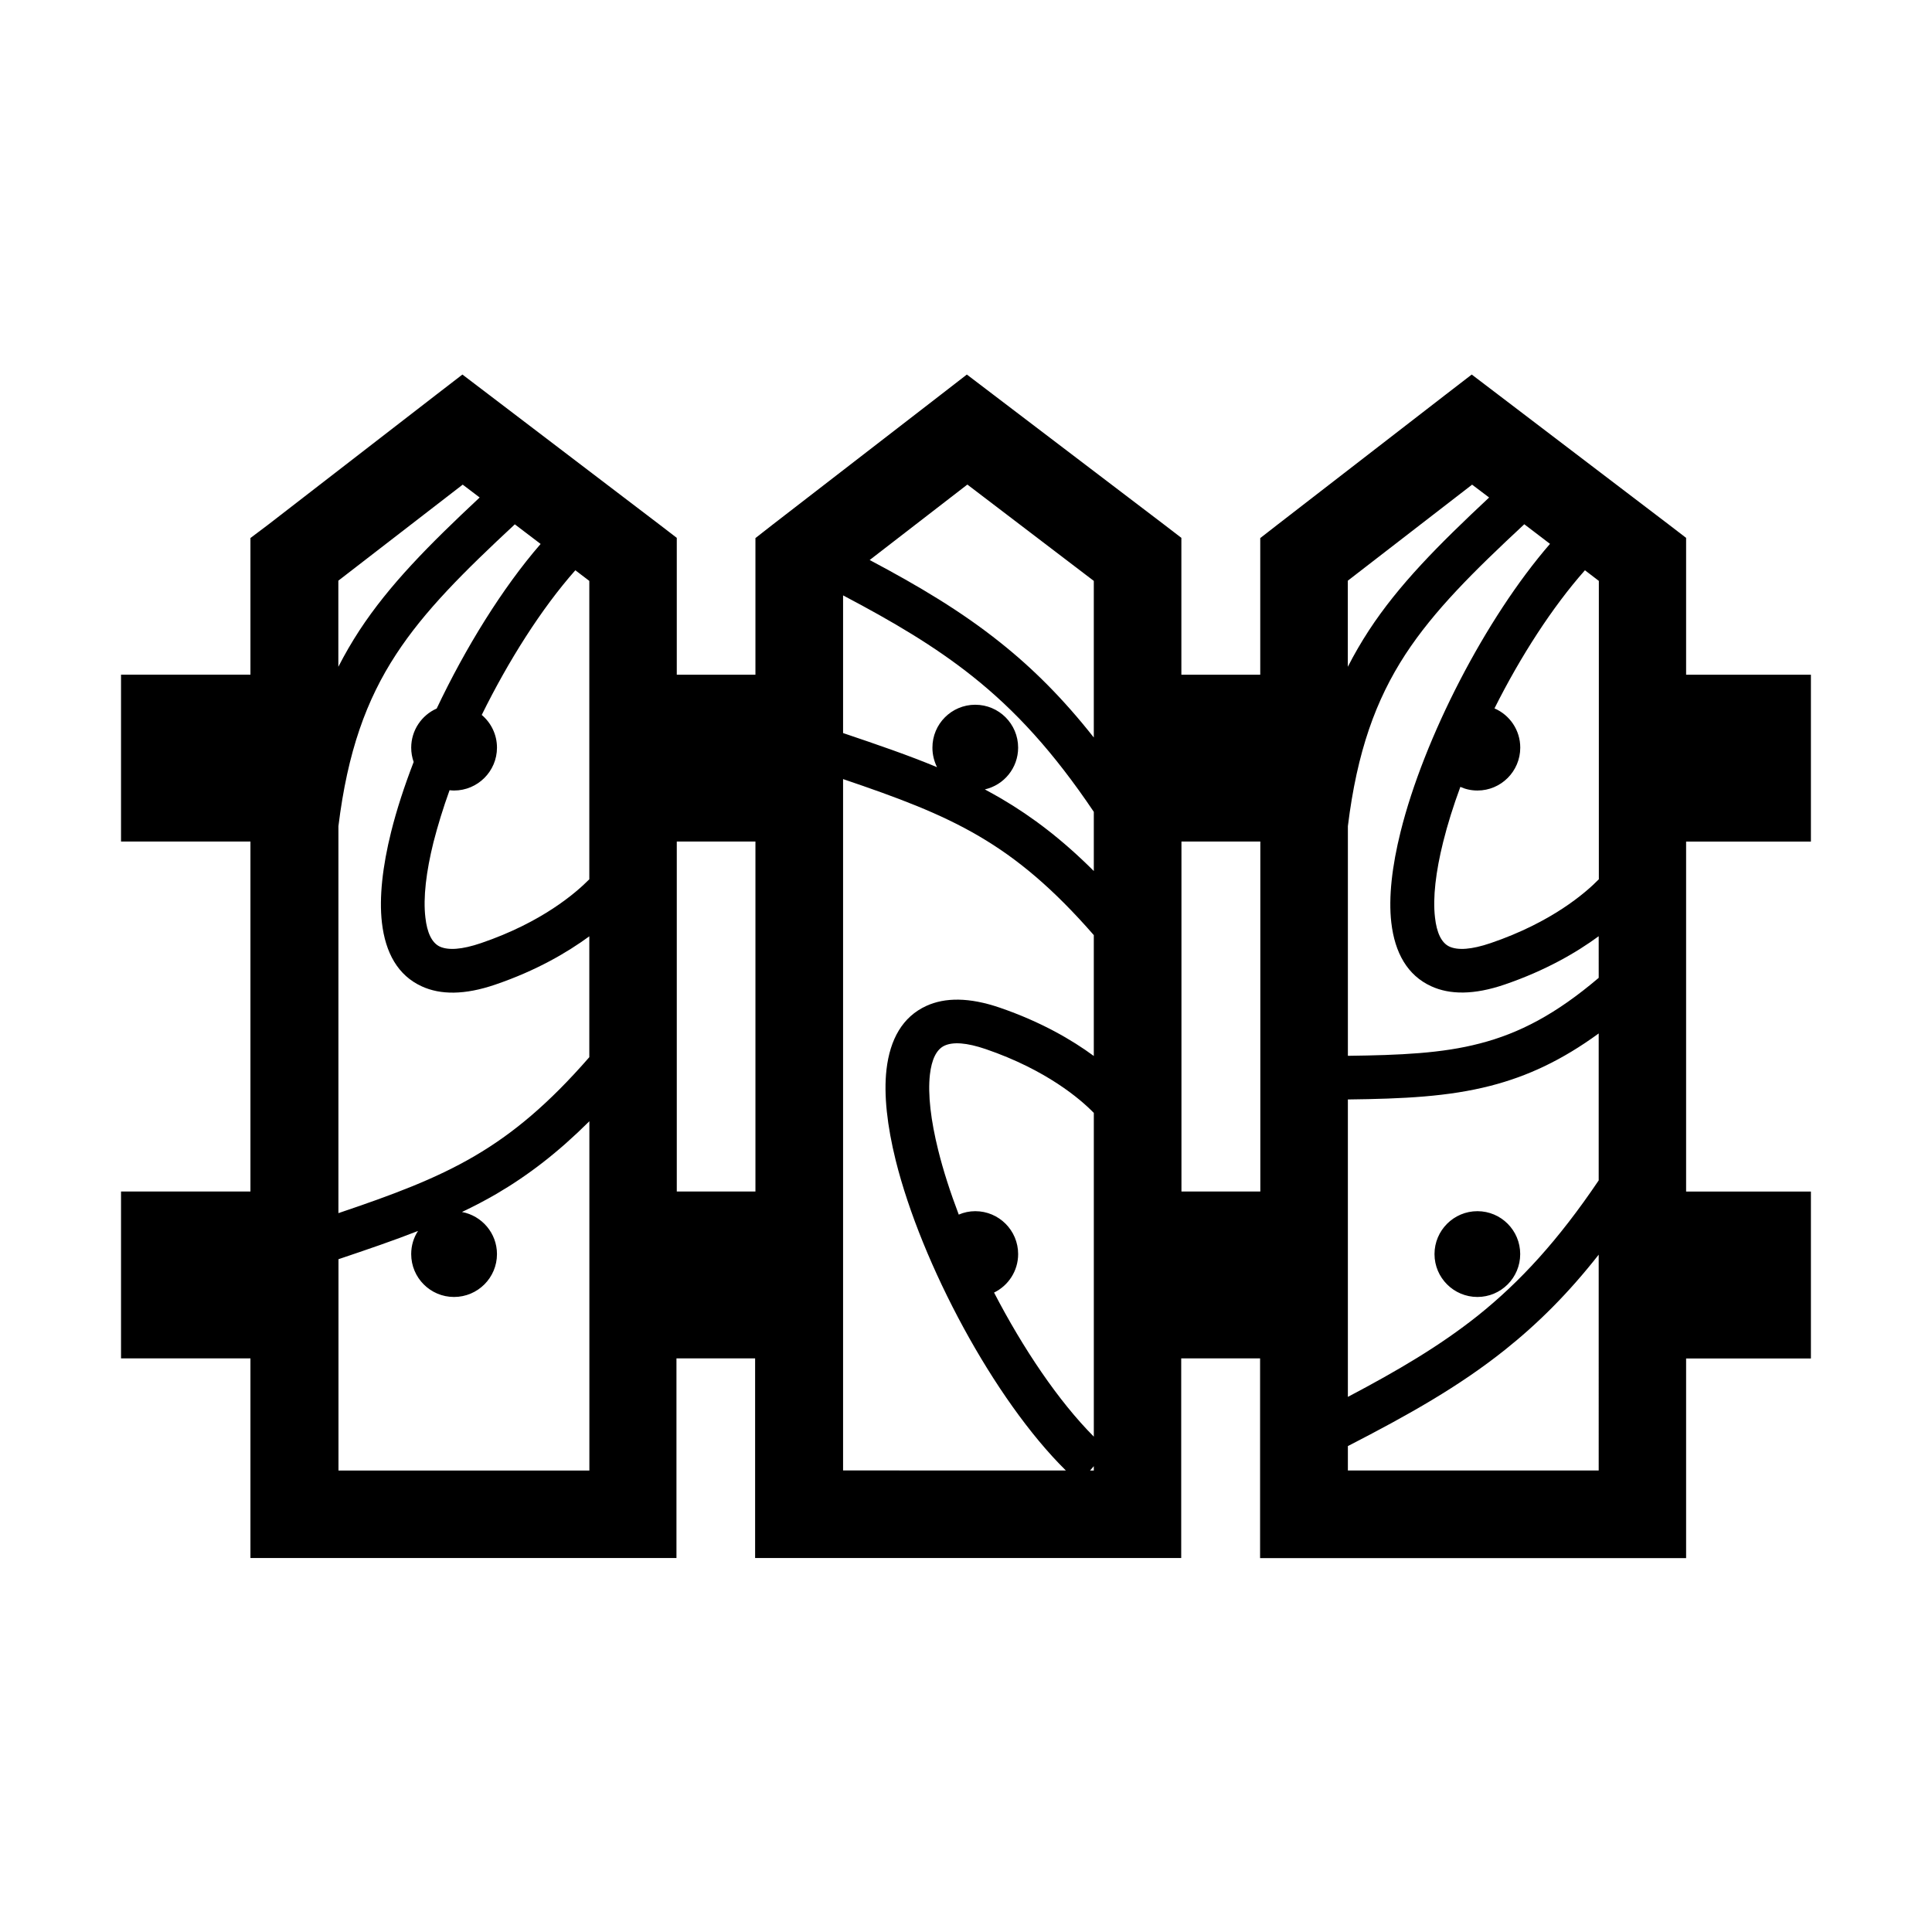 <?xml version="1.0" encoding="UTF-8"?>
<!-- Uploaded to: ICON Repo, www.svgrepo.com, Generator: ICON Repo Mixer Tools -->
<svg fill="#000000" width="800px" height="800px" version="1.1" viewBox="144 144 512 512" xmlns="http://www.w3.org/2000/svg">
 <path d="m215.03 283.07 44.48-34.395 7.031-5.418 7.074 5.379 45.172 34.395 4.566 3.508v36.266h20.844v-36.207l4.512-3.527 44.52-34.395 6.996-5.418 52.281 39.773 4.57 3.508v36.266h20.902v-36.207l4.531-3.527 44.48-34.395 7.031-5.418 7.074 5.379 45.172 34.395 4.57 3.508v36.266h33.074v44.227h-33.074v92.746h33.074v44.227h-33.074v52.91h-112.9v-52.93h-20.902v52.91h-112.92v-52.91h-20.844v52.91h-112.9v-52.91h-34.297v-44.227h34.297v-92.746h-34.297v-44.227h34.297v-36.207zm51.395 182.12c5.281 0.988 9.277 5.617 9.277 11.152 0 6.285-5.102 11.367-11.387 11.367-6.262 0-11.344-5.082-11.344-11.367 0-2.246 0.648-4.375 1.812-6.129-6.422 2.523-13.359 4.887-21.082 7.488v56.008h66.488v-92.57c-8.293 8.254-16.152 14.281-24.547 19.207-3.012 1.754-6.066 3.348-9.219 4.844zm269.1-0.215c-6.266 0-11.367 5.102-11.367 11.367 0 6.285 5.102 11.367 11.367 11.367 6.262 0 11.344-5.082 11.344-11.367 0-6.266-5.062-11.367-11.344-11.367zm-133.07 0c6.281 0 11.363 5.102 11.363 11.367 0 4.492-2.617 8.371-6.383 10.203 7.703 14.855 17.082 28.781 26.438 38.18v-85.793c-3.547-3.644-12.547-11.387-28.621-16.902-5.144-1.754-8.688-1.949-10.934-0.926-2.188 1.004-3.43 3.742-3.883 7.684-0.59 5.277 0.258 12.195 2.188 19.977 1.34 5.414 3.211 11.207 5.457 17.117 1.359-0.59 2.836-0.906 4.375-0.906zm-130.79-131.51c2.465 2.066 4.039 5.199 4.039 8.668 0 6.262-5.102 11.363-11.387 11.363-0.395 0-0.766-0.039-1.18-0.078-1.715 4.75-3.133 9.398-4.258 13.77-1.93 7.762-2.777 14.695-2.144 19.977 0.434 3.918 1.672 6.699 3.84 7.703 2.227 1.004 5.812 0.805 10.934-0.945 16.113-5.496 25.078-13.277 28.664-16.902v-79.074l-3.703-2.82c-8.965 10.129-17.73 23.977-24.805 38.34zm-18.043 12.469c-0.414-1.203-0.648-2.465-0.648-3.785 0-4.629 2.777-8.625 6.754-10.379 7.644-16.133 17.453-31.992 27.543-43.617l-6.836-5.199c-13.477 12.547-23.898 22.852-31.48 34.473-7.879 12.059-12.844 25.809-15.27 45.527v102.54c14.344-4.844 25.73-9.062 36.09-15.129 10.168-5.949 19.621-13.828 30.398-26.199v-32.031c-5.812 4.254-14.008 9.082-24.941 12.805-8.113 2.777-14.539 2.719-19.461 0.453-6.305-2.875-9.633-8.863-10.559-16.883-0.77-6.68 0.176-14.973 2.441-24.055 1.457-5.852 3.508-12.133 5.969-18.516zm286.43-14.203c4.016 1.73 6.832 5.731 6.832 10.402 0 6.262-5.082 11.363-11.344 11.363-1.617 0-3.152-0.336-4.531-0.965-1.871 5.062-3.41 9.988-4.57 14.656-1.93 7.762-2.777 14.695-2.148 19.977 0.434 3.918 1.656 6.699 3.84 7.703 2.227 1.004 5.812 0.805 10.938-0.945 16.113-5.496 25.094-13.277 28.641-16.902v-79.074l-3.684-2.82c-8.609 9.715-17.078 22.836-23.973 36.605zm-137.6-0.965c6.281 0 11.363 5.082 11.363 11.367 0 5.394-3.762 9.926-8.824 11.066 1.477 0.789 2.894 1.598 4.375 2.445 8.352 4.906 16.23 10.934 24.504 19.188v-15.684c-10.695-15.895-20.82-26.887-32.051-35.832-10.086-8.035-21.156-14.559-34.395-21.531v36.484c9.277 3.133 17.434 5.93 24.898 9.043-0.766-1.559-1.219-3.293-1.219-5.164-0.02-6.301 5.082-11.383 11.348-11.383zm75.547 128.99v-92.746h-20.902v92.746zm-133.8 0v-92.746h-20.844v92.746zm223.47-67.648c-5.793 4.254-14.008 9.078-24.922 12.805-8.113 2.777-14.535 2.719-19.461 0.453-6.305-2.879-9.652-8.867-10.578-16.883-0.77-6.68 0.195-14.973 2.461-24.055 6.168-24.82 22.516-56.598 39.598-76.297l-6.816-5.199c-13.477 12.547-23.895 22.852-31.5 34.473-7.859 12.059-12.824 25.809-15.25 45.527v60.871c13.852-0.176 24.922-0.648 34.949-3.269 10.48-2.699 20.191-7.762 31.52-17.395zm-66.469 122.08c13.238-6.977 24.332-13.496 34.418-21.512 11.207-8.965 21.336-19.977 32.051-35.855v-38.945c-9.789 7.133-18.871 11.348-28.645 13.867-11.266 2.898-23.105 3.449-37.824 3.625zm66.469-37.688c-8.059 10.266-16.133 18.281-24.859 25.238-12.137 9.672-25.375 17.137-41.609 25.488v6.461h66.469zm-66.469-155.82c1.695-3.328 3.547-6.5 5.559-9.594 7.918-12.113 18.418-22.652 31.871-35.242l-4.508-3.406-32.938 25.449v22.793zm-74.738 213.01c-18.988-18.711-38.258-54.723-45.094-82.184-2.242-9.062-3.207-17.355-2.441-24.055 0.926-7.996 4.234-13.984 10.578-16.883 4.926-2.246 11.328-2.305 19.445 0.473 10.914 3.742 19.148 8.551 24.918 12.805v-32.031c-10.773-12.352-20.23-20.25-30.355-26.18-10.383-6.109-21.77-10.305-36.09-15.168v183.22zm7.406-1.141-1.004 1.164h1.004zm-59.395-240.14c13.102 6.953 24.211 13.57 34.535 21.805 8.727 6.934 16.785 14.992 24.859 25.234v-41.504l-33.508-25.531zm-140.79 28.266c1.695-3.328 3.547-6.5 5.559-9.594 7.938-12.113 18.418-22.652 31.871-35.242l-4.492-3.406-32.957 25.449v22.793z" fill-rule="evenodd"/>
</svg>